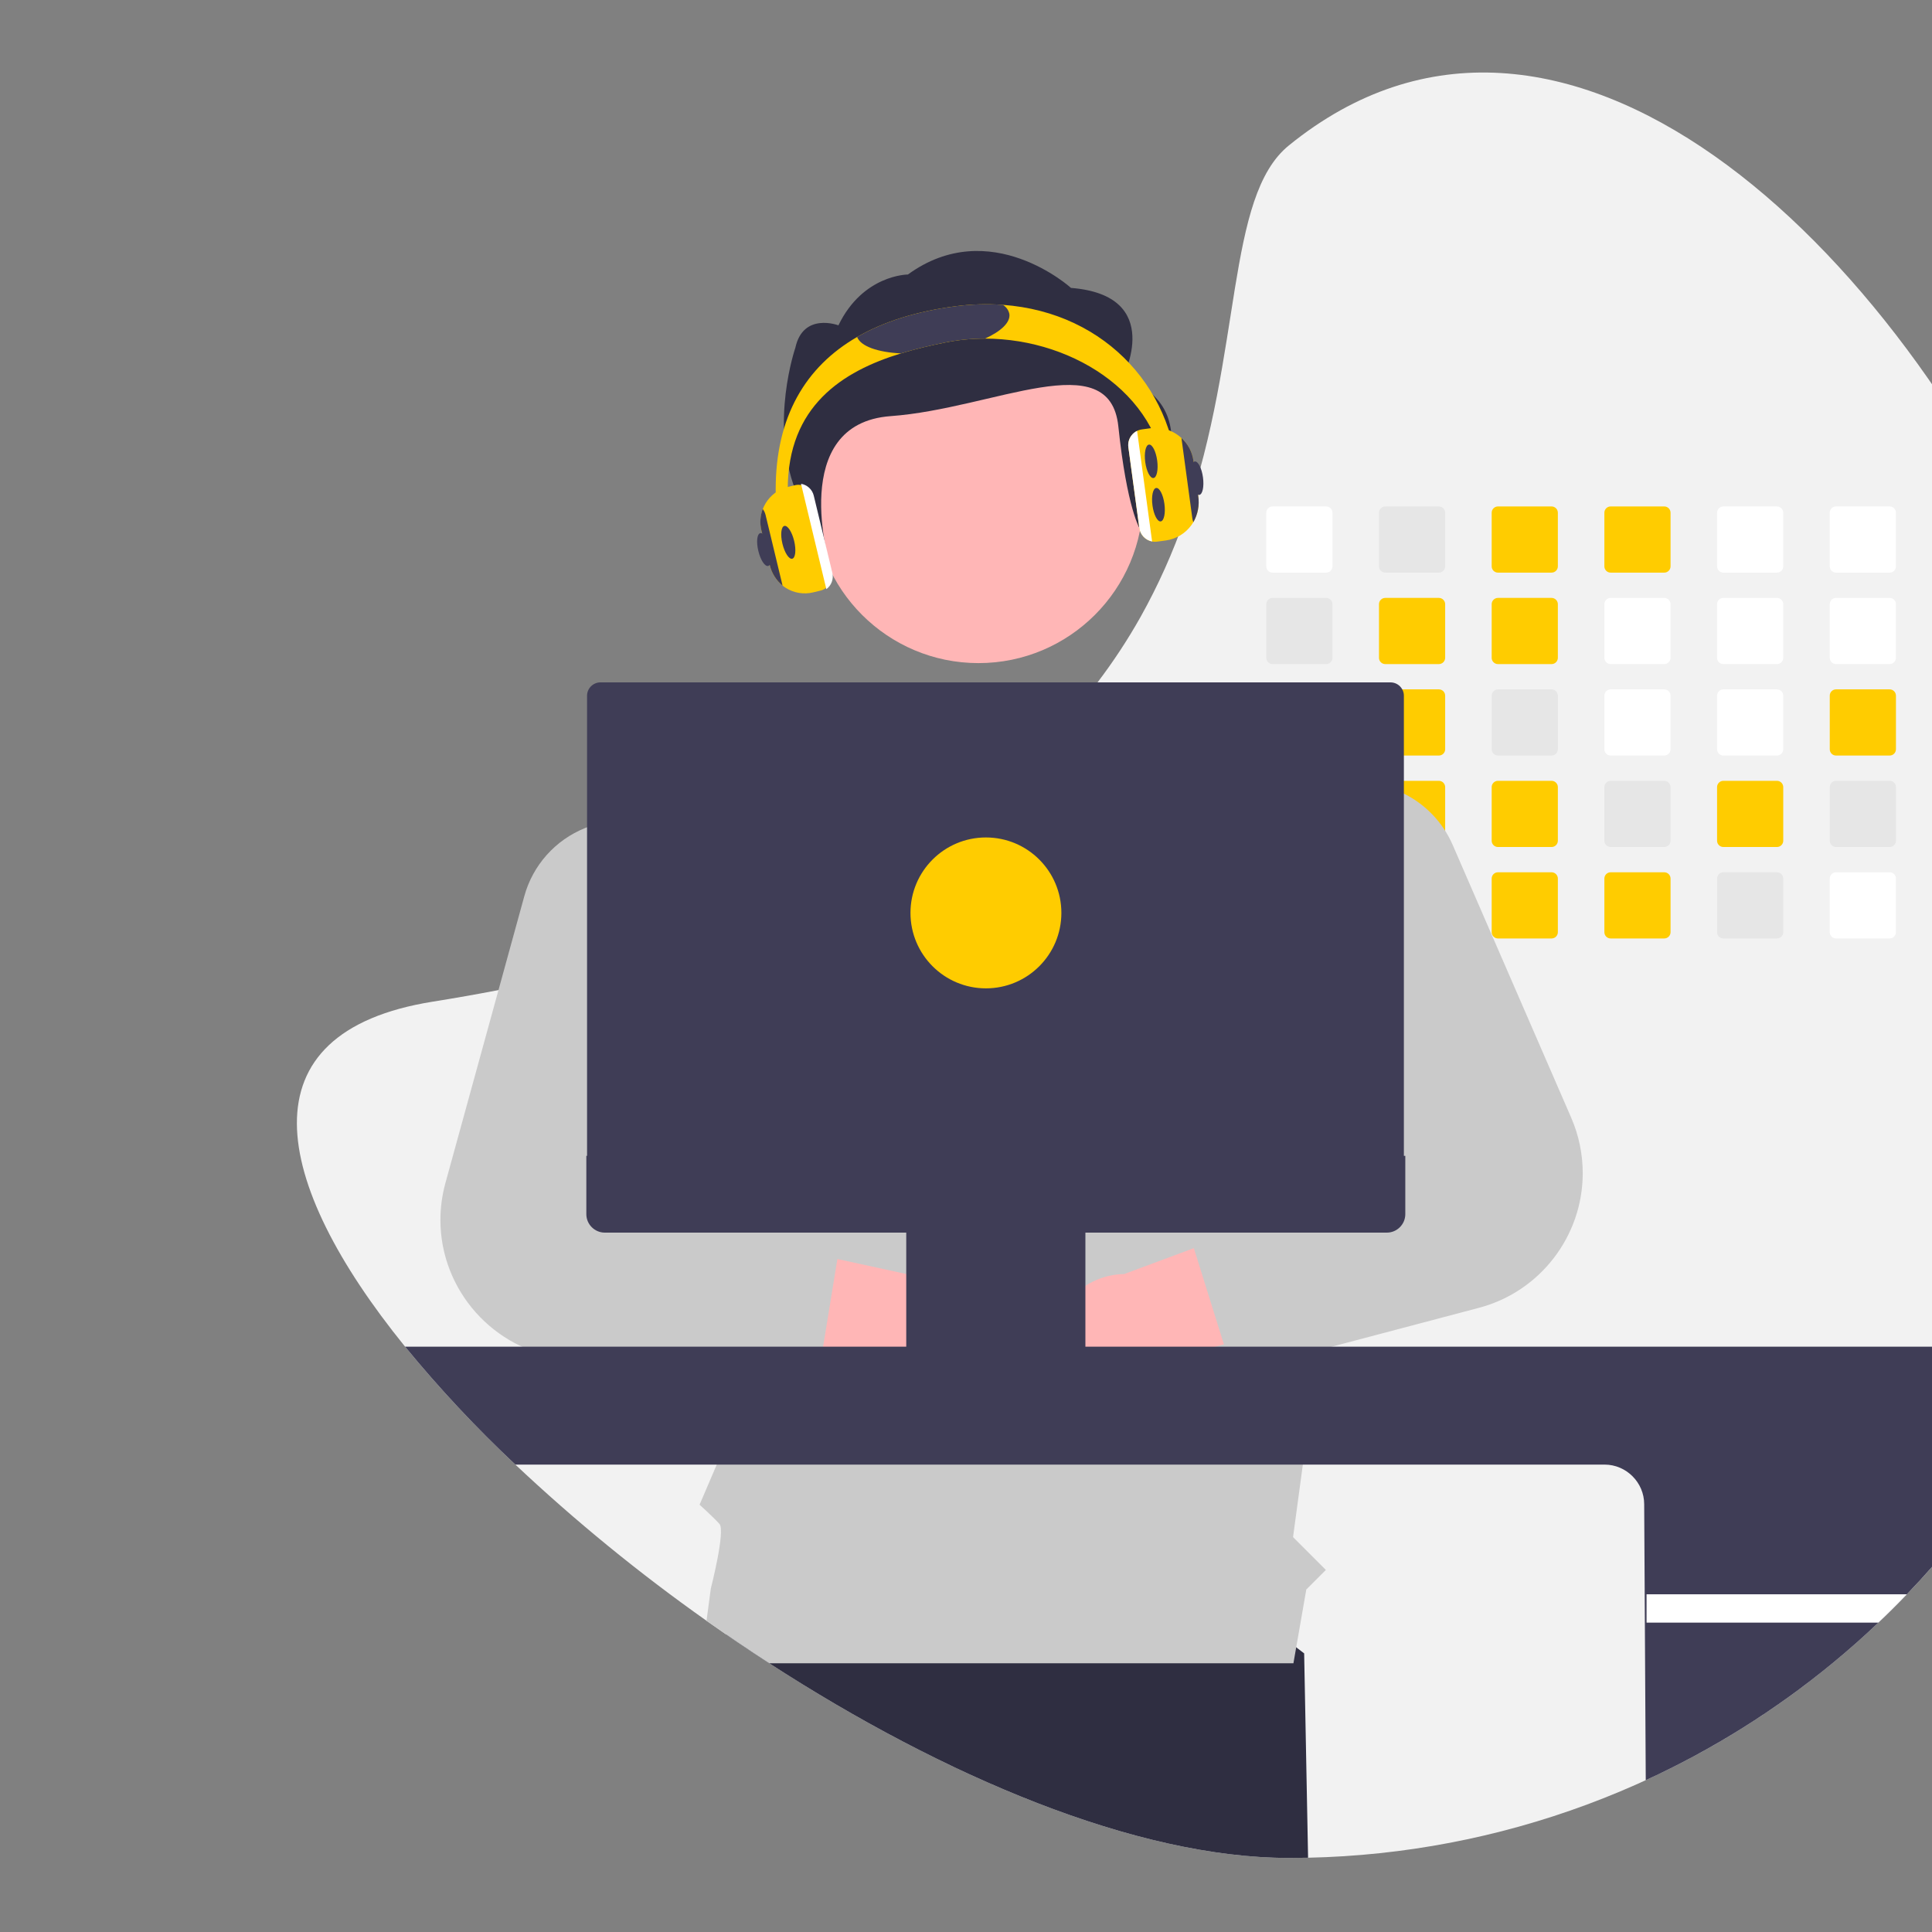 <?xml version="1.0" encoding="UTF-8" standalone="no"?>
<!DOCTYPE svg PUBLIC "-//W3C//DTD SVG 1.1//EN" "http://www.w3.org/Graphics/SVG/1.1/DTD/svg11.dtd">
<svg width="100%" height="100%" viewBox="0 0 417 417" version="1.1"
    xmlns="http://www.w3.org/2000/svg" xmlns:xlink="http://www.w3.org/1999/xlink"
    xml:space="preserve" xmlns:serif="http://www.serif.com/"
    style="fill-rule:evenodd;clip-rule:evenodd;stroke-linejoin:round;stroke-miterlimit:2;"><rect x="0" y="0" width="417" height="417" fill="#808080" stroke="none"/><clipPath id="_clip1"><rect id="developer.svg" x="64.081" y="15.652" width="442.43" height="385.362"/></clipPath><g clip-path="url(#_clip1)"><path d="M462.992,216.201c0.058,47.668 -18.385,93.546 -51.419,127.911c-1.992,2.086 -4.038,4.122 -6.138,6.107c-3.199,3.043 -6.506,5.968 -9.92,8.775c-31.931,26.308 -71.816,41.1 -113.18,41.973c-1.378,0.032 -2.762,0.047 -4.151,0.047c-32.995,0 -74.494,-17.623 -112.155,-42.02c-3.116,-2.018 -6.204,-4.083 -9.264,-6.195c-1.431,-0.978 -2.854,-1.97 -4.271,-2.975c-14.525,-10.257 -28.313,-21.52 -41.26,-33.708c-8.478,-7.956 -16.427,-16.456 -23.798,-25.447c-28.938,-35.694 -35.32,-67.857 5.935,-74.468c4.884,-0.78 9.625,-1.614 14.221,-2.502c6.659,-1.28 13.031,-2.662 19.117,-4.146c8.198,-1.992 15.9,-4.153 23.106,-6.481c2.424,-0.781 4.793,-1.577 7.106,-2.388c34.196,-12.011 57.084,-27.673 72.663,-44.668c2.643,-2.876 5.079,-5.787 7.309,-8.733c3.411,-4.484 6.51,-9.198 9.274,-14.107c3.816,-6.822 7.02,-13.968 9.577,-21.354l0.14,-0.405c12.396,-35.757 8.625,-68.924 22.3,-80.024c58.458,-47.456 131.235,20.125 165.395,99.821c1.722,4.016 3.342,8.056 4.859,12.121c0.681,1.815 1.338,3.634 1.971,5.456c1.665,4.749 3.175,9.511 4.531,14.284c0.52,1.821 1.016,3.64 1.488,5.457c0.504,1.961 0.988,3.917 1.435,5.873c3.324,14.32 5.129,28.443 5.129,41.796Z" style="fill:#f2f2f2;fill-rule:nonzero;"/><path d="M282.335,400.968c-1.378,0.031 -2.762,0.046 -4.151,0.046c-32.995,0 -74.494,-17.623 -112.155,-42.02c-3.116,-2.018 -6.204,-4.083 -9.264,-6.195l2.684,-16.333l81.256,-10.789l40.782,31.185l0.848,44.106Z" style="fill:#2f2e41;fill-rule:nonzero;"/><path d="M286.247,109.31l-11.579,-0c-0.742,0 -1.352,0.611 -1.353,1.352l0,11.585c0.001,0.739 0.61,1.347 1.349,1.347c0.001,-0 0.002,-0 0.004,-0l11.579,-0c0.74,0 1.35,-0.607 1.352,-1.347l0,-11.585c-0.002,-0.741 -0.611,-1.35 -1.352,-1.352Z" style="fill:#fff;fill-rule:nonzero;"/><path d="M286.247,129.051l-11.579,-0c-0.742,-0 -1.352,0.61 -1.353,1.352l0,11.584c0.001,0.74 0.61,1.348 1.349,1.348c0.001,-0 0.002,-0 0.004,-0l11.579,-0c0.74,-0 1.35,-0.608 1.352,-1.348l0,-11.584c-0.002,-0.741 -0.611,-1.35 -1.352,-1.352Z" style="fill:#e6e6e6;fill-rule:nonzero;"/><path d="M286.247,148.791l-11.579,0c-0.742,0.001 -1.352,0.611 -1.353,1.353l0,11.579c0,0.001 0,0.002 0,0.003c0,0.74 0.61,1.349 1.35,1.349c0.001,0 0.002,0 0.003,0l11.579,0c0.742,-0 1.352,-0.61 1.352,-1.352l0,-11.579c-0.002,-0.741 -0.611,-1.351 -1.352,-1.353Z" style="fill:#e6e6e6;fill-rule:nonzero;"/><path d="M287.579,169.645c-0.119,-0.64 -0.681,-1.11 -1.332,-1.113l-11.579,-0c-0.742,0 -1.352,0.611 -1.353,1.352l0,11.58c0,0 0,0.001 0,0.002c0,0.741 0.61,1.35 1.35,1.35c0.001,-0 0.002,-0 0.003,-0l11.579,-0c0.742,-0 1.352,-0.611 1.352,-1.352l0,-11.58c0.001,-0.08 -0.006,-0.16 -0.02,-0.239Z" style="fill:#e6e6e6;fill-rule:nonzero;"/><path d="M286.772,188.377c-0.166,-0.069 -0.345,-0.105 -0.525,-0.104l-11.579,-0c-0.001,-0 -0.002,-0 -0.003,-0c-0.74,-0 -1.35,0.609 -1.35,1.349c0,0.001 0,0.002 0,0.003l0,11.579c0,0.002 0,0.004 0,0.006c0,0.739 0.608,1.347 1.347,1.347c0.002,-0 0.004,-0 0.006,-0l11.579,-0c0.742,-0.001 1.352,-0.611 1.352,-1.353l0,-11.579c-0.001,-0.543 -0.327,-1.035 -0.827,-1.248Z" style="fill:#e6e6e6;fill-rule:nonzero;"/><path d="M310.57,109.31l-11.579,-0c-0.742,0 -1.352,0.611 -1.352,1.352l-0,11.585c0.001,0.739 0.609,1.347 1.348,1.347c0.002,-0 0.003,-0 0.004,-0l11.579,-0c0.74,0 1.35,-0.607 1.353,-1.347l-0,-11.585c-0.002,-0.741 -0.612,-1.35 -1.353,-1.352Z" style="fill:#e6e6e6;fill-rule:nonzero;"/><path d="M310.57,129.051l-11.579,-0c-0.742,-0 -1.352,0.61 -1.352,1.352l-0,11.584c0.001,0.74 0.609,1.348 1.348,1.348c0.002,-0 0.003,-0 0.004,-0l11.579,-0c0.74,-0 1.35,-0.608 1.353,-1.348l-0,-11.584c-0.002,-0.741 -0.612,-1.35 -1.353,-1.352Z" style="fill:#fc0;fill-rule:nonzero;"/><path d="M310.57,148.791l-11.579,0c-0.742,0.001 -1.352,0.611 -1.352,1.353l-0,11.579c-0,0.001 -0,0.002 -0,0.003c-0,0.74 0.609,1.349 1.349,1.349c0.001,0 0.002,0 0.003,0l11.579,0c0.742,-0 1.352,-0.61 1.353,-1.352l-0,-11.579c-0.002,-0.741 -0.612,-1.351 -1.353,-1.353Z" style="fill:#fc0;fill-rule:nonzero;"/><path d="M310.57,168.532l-11.579,-0c-0.58,0 -1.098,0.375 -1.279,0.926c-0.049,0.137 -0.073,0.281 -0.073,0.426l-0,11.58c-0,0 -0,0.001 -0,0.002c-0,0.741 0.609,1.35 1.35,1.35c0,-0 0.001,-0 0.002,-0l11.579,-0c0.742,-0 1.352,-0.611 1.353,-1.352l-0,-11.58c-0.002,-0.741 -0.612,-1.35 -1.353,-1.352Z" style="fill:#fc0;fill-rule:nonzero;"/><path d="M310.57,188.273l-11.579,-0c-0.001,-0 -0.002,-0 -0.002,-0c-0.741,-0 -1.35,0.609 -1.35,1.349c-0,0.001 -0,0.002 -0,0.003l-0,11.579c-0,0.001 -0,0.002 -0,0.003c-0,0.74 0.609,1.35 1.35,1.35c0,-0 0.001,-0 0.002,-0l11.579,-0c0.742,-0.001 1.352,-0.611 1.353,-1.353l-0,-11.579c-0.001,-0.742 -0.611,-1.352 -1.353,-1.352Z" style="fill:#e6e6e6;fill-rule:nonzero;"/><path d="M334.894,109.31l-11.579,-0c-0.742,0 -1.352,0.611 -1.353,1.352l0,11.585c0.001,0.739 0.61,1.347 1.349,1.347c0.001,-0 0.002,-0 0.004,-0l11.579,-0c0.74,0 1.35,-0.607 1.352,-1.347l0,-11.585c-0.002,-0.741 -0.611,-1.35 -1.352,-1.352Z" style="fill:#fc0;fill-rule:nonzero;"/><path d="M334.894,129.051l-11.579,-0c-0.742,-0 -1.352,0.61 -1.353,1.352l0,11.584c0.001,0.74 0.61,1.348 1.349,1.348c0.001,-0 0.002,-0 0.004,-0l11.579,-0c0.74,-0 1.35,-0.608 1.352,-1.348l0,-11.584c-0.002,-0.741 -0.611,-1.35 -1.352,-1.352Z" style="fill:#fc0;fill-rule:nonzero;"/><path d="M334.894,148.791l-11.579,0c-0.742,0.001 -1.352,0.611 -1.353,1.353l0,11.579c0,0.001 0,0.002 0,0.003c0,0.74 0.61,1.349 1.35,1.349c0.001,0 0.002,0 0.003,0l11.579,0c0.742,-0 1.352,-0.61 1.352,-1.352l0,-11.579c-0.002,-0.741 -0.611,-1.351 -1.352,-1.353Z" style="fill:#e6e6e6;fill-rule:nonzero;"/><path d="M334.894,168.532l-11.579,-0c-0.742,0 -1.352,0.611 -1.353,1.352l0,11.58c0,0 0,0.001 0,0.002c0,0.741 0.61,1.35 1.35,1.35c0.001,-0 0.002,-0 0.003,-0l11.579,-0c0.742,-0 1.352,-0.611 1.352,-1.352l0,-11.58c-0.002,-0.741 -0.611,-1.35 -1.352,-1.352Z" style="fill:#fc0;fill-rule:nonzero;"/><path d="M334.894,188.273l-11.579,-0c-0.001,-0 -0.002,-0 -0.003,-0c-0.74,-0 -1.35,0.609 -1.35,1.349c0,0.001 0,0.002 0,0.003l0,11.579c0,0.001 0,0.002 0,0.003c0,0.74 0.61,1.35 1.35,1.35c0.001,-0 0.002,-0 0.003,-0l11.579,-0c0.742,-0.001 1.352,-0.611 1.352,-1.353l0,-11.579c-0,-0.742 -0.61,-1.352 -1.352,-1.352Z" style="fill:#fc0;fill-rule:nonzero;"/><path d="M359.217,109.31l-11.579,-0c-0.742,0 -1.352,0.61 -1.352,1.352l-0,11.585c0,0.739 0.609,1.347 1.348,1.347c0.002,-0 0.003,-0 0.004,-0l11.579,-0c0.74,0 1.35,-0.607 1.353,-1.347l-0,-11.585c-0.002,-0.741 -0.612,-1.35 -1.353,-1.352Z" style="fill:#fc0;fill-rule:nonzero;"/><path d="M359.217,129.051l-11.579,-0c-0.742,-0 -1.352,0.61 -1.352,1.352l-0,11.584c0,0.74 0.609,1.348 1.348,1.348c0.002,-0 0.003,-0 0.004,-0l11.579,-0c0.74,-0 1.35,-0.608 1.353,-1.348l-0,-11.584c-0.002,-0.741 -0.612,-1.35 -1.353,-1.352Z" style="fill:#fff;fill-rule:nonzero;"/><path d="M359.217,148.791l-11.579,0c-0.742,0.001 -1.352,0.611 -1.352,1.353l-0,11.579c-0,0.001 -0,0.002 -0,0.003c-0,0.74 0.609,1.349 1.349,1.349c0.001,0 0.002,0 0.003,0l11.579,0c0.742,-0 1.352,-0.61 1.353,-1.352l-0,-11.579c-0.002,-0.741 -0.612,-1.351 -1.353,-1.353Z" style="fill:#fff;fill-rule:nonzero;"/><path d="M359.217,168.532l-11.579,-0c-0.742,0 -1.352,0.611 -1.352,1.352l-0,11.58c-0,0 -0,0.001 -0,0.002c-0,0.741 0.609,1.35 1.349,1.35c0.001,-0 0.002,-0 0.003,-0l11.579,-0c0.742,-0 1.352,-0.611 1.353,-1.352l-0,-11.58c-0.002,-0.741 -0.612,-1.35 -1.353,-1.352Z" style="fill:#e6e6e6;fill-rule:nonzero;"/><path d="M359.217,188.273l-11.579,-0c-0.001,-0 -0.002,-0 -0.003,-0c-0.74,-0 -1.349,0.609 -1.349,1.349c-0,0.001 -0,0.002 -0,0.003l-0,11.579c-0,0.001 -0,0.002 -0,0.003c-0,0.74 0.609,1.35 1.349,1.35c0.001,-0 0.002,-0 0.003,-0l11.579,-0c0.742,-0.001 1.352,-0.611 1.353,-1.353l-0,-11.579c-0.001,-0.742 -0.611,-1.352 -1.353,-1.352Z" style="fill:#fc0;fill-rule:nonzero;"/><path d="M383.541,109.31l-11.585,-0c-0.74,0.002 -1.347,0.612 -1.347,1.352l0,11.585c0,0.739 0.608,1.347 1.347,1.347l11.585,-0c0.74,0 1.35,-0.607 1.352,-1.347l0,-11.585c-0.002,-0.741 -0.611,-1.35 -1.352,-1.352Z" style="fill:#fff;fill-rule:nonzero;"/><path d="M383.541,129.051l-11.585,-0c-0.74,0.002 -1.347,0.612 -1.347,1.352l0,11.584c0,0.739 0.608,1.347 1.347,1.348l11.585,-0c0.74,-0 1.35,-0.608 1.352,-1.348l0,-11.584c-0.002,-0.741 -0.611,-1.35 -1.352,-1.352Z" style="fill:#fff;fill-rule:nonzero;"/><path d="M383.541,148.791l-11.585,0c-0.74,0.003 -1.347,0.613 -1.347,1.353l0,11.579c0,0.001 0,0.002 0,0.004c0,0.739 0.608,1.348 1.347,1.348l11.585,0c0.741,-0 1.352,-0.61 1.352,-1.352l0,-11.579c-0.002,-0.741 -0.611,-1.351 -1.352,-1.353Z" style="fill:#fff;fill-rule:nonzero;"/><path d="M383.541,168.532l-11.585,-0c-0.74,0.003 -1.347,0.612 -1.347,1.352l0,11.58c0,0.001 0,0.002 0,0.003c0,0.74 0.608,1.348 1.347,1.349l11.585,-0c0.741,-0 1.352,-0.611 1.352,-1.352l0,-11.58c-0.002,-0.741 -0.611,-1.35 -1.352,-1.352Z" style="fill:#fc0;fill-rule:nonzero;"/><path d="M383.541,188.273l-11.585,-0c-0.739,0 -1.347,0.609 -1.347,1.348c0,0.002 0,0.003 0,0.004l0,11.579c0,0.001 0,0.003 0,0.004c0,0.739 0.608,1.348 1.347,1.349l11.585,-0c0.741,-0.001 1.352,-0.611 1.352,-1.353l0,-11.579c-0,-0.742 -0.611,-1.352 -1.352,-1.352Z" style="fill:#e6e6e6;fill-rule:nonzero;"/><path d="M407.864,109.31l-11.584,-0c-0.74,0.002 -1.348,0.612 -1.347,1.352l-0,11.585c-0,0.739 0.608,1.347 1.347,1.347l11.584,-0c0.74,0 1.35,-0.607 1.353,-1.347l-0,-11.585c-0.003,-0.741 -0.612,-1.35 -1.353,-1.352Z" style="fill:#fff;fill-rule:nonzero;"/><path d="M407.864,129.051l-11.584,-0c-0.74,0.002 -1.348,0.612 -1.347,1.352l-0,11.584c-0,0.739 0.608,1.347 1.347,1.348l11.584,-0c0.74,-0 1.35,-0.608 1.353,-1.348l-0,-11.584c-0.003,-0.741 -0.612,-1.35 -1.353,-1.352Z" style="fill:#fff;fill-rule:nonzero;"/><path d="M407.864,148.791l-11.584,0c-0.74,0.003 -1.348,0.613 -1.347,1.353l-0,11.579c-0,0.001 -0,0.002 -0,0.004c-0,0.739 0.607,1.348 1.347,1.348l11.584,0c0.742,-0 1.352,-0.61 1.353,-1.352l-0,-11.579c-0.003,-0.741 -0.612,-1.351 -1.353,-1.353Z" style="fill:#fc0;fill-rule:nonzero;"/><path d="M407.864,168.532l-11.584,-0c-0.74,0.003 -1.348,0.612 -1.347,1.352l-0,11.58c-0,0.001 -0,0.002 -0,0.003c-0,0.74 0.607,1.348 1.347,1.349l11.584,-0c0.742,-0 1.352,-0.611 1.353,-1.352l-0,-11.58c-0.003,-0.741 -0.612,-1.35 -1.353,-1.352Z" style="fill:#e6e6e6;fill-rule:nonzero;"/><path d="M407.864,188.273l-11.584,-0c-0.74,0 -1.347,0.609 -1.347,1.348c-0,0.002 -0,0.003 -0,0.004l-0,11.579c-0,0.001 -0,0.003 -0,0.004c-0,0.739 0.607,1.348 1.347,1.349l11.584,-0c0.742,-0.001 1.352,-0.611 1.353,-1.353l-0,-11.579c-0.001,-0.742 -0.611,-1.352 -1.353,-1.352Z" style="fill:#fff;fill-rule:nonzero;"/><path d="M238.909,358.995l-0.322,0l0.275,-0.036l0.047,0.036Z" style="fill:#2f2e41;fill-rule:nonzero;"/><circle id="b6132315-04e2-4cdb-a713-107c9cd58b0b" cx="211.194" cy="107.585" r="35.539" style="fill:#ffb6b6;"/><path id="f4304bdd-ba2d-4fff-b404-410205410c5d-310" d="M242.317,81.528c-0,-0 9.295,-17.77 -11.155,-19.385c0,-0 -17.433,-15.815 -35.203,-2.892c0,0 -9.693,0 -14.993,10.969c0,-0 -7.623,-2.891 -9.298,4.846c-0,-0 -5.578,16.154 -0,30.693c5.578,14.539 7.431,16.154 7.431,16.154c-0,0 -9.166,-30.481 13.145,-32.097c22.31,-1.615 47.277,-15.558 49.136,2.212c1.859,17.77 4.657,22.148 4.657,22.148c0,-0 17.66,-25.379 -3.72,-32.648Z" style="fill:#2f2e41;fill-rule:nonzero;"/><path d="M303.127,195.17l-0.115,0.604l-1.285,6.783l-8.879,46.92l-0.525,2.762l-1.103,5.841l-1.509,7.969l-3.345,17.66l-0.957,5.062l-0.359,1.898l-0.124,0.666l-0.994,5.238l-0.302,1.582l-2.424,17.961l-2.117,15.652l7.085,7.085l-4.224,4.224l-2.772,15.881l0.005,0.036l-113.154,0c-4.578,-2.965 -9.089,-6.021 -13.535,-9.17l0.931,-6.971c0,0 3.204,-12.447 1.857,-13.935c-1.342,-1.488 -4.286,-4.146 -4.286,-4.146l3.709,-8.656l0.515,-1.201l-0.864,-17.91l-0.021,-0.432l-0.286,-5.904l-0.036,-0.759l-0.057,-1.139l-1.098,-22.722l-0.021,-0.374l-0.333,-6.887l-0.312,-6.549l-0.135,-2.762l-1.337,-27.637l-0.905,-18.768l-0.791,-16.339l3.179,-1.077l33.993,-11.553l14.081,-18.305l29.307,0.218l14.347,0.11l23.938,22.201l5.446,2.601l0.042,0.02l3.906,1.868l9.905,4.728l10.471,5.004l5.373,2.565l0.115,0.057Z" style="fill:#cacaca;fill-rule:nonzero;"/><path d="M204.065,305.677c-1.815,0.703 -3.745,1.064 -5.691,1.064c-7.507,-0 -14.022,-5.365 -15.462,-12.731l-55.429,-7.864l19.269,-21.797l49.682,10.81c0.665,-0.085 1.334,-0.128 2.005,-0.128c8.689,0 15.839,7.15 15.839,15.84c-0,6.562 -4.079,12.475 -10.213,14.806l-0,0Z" style="fill:#ffb6b6;fill-rule:nonzero;"/><path d="M179.351,266.049c-1.027,-1.301 -2.481,-2.199 -4.105,-2.533l-22.742,-4.728l-2.335,-0.484c-2.744,-0.573 -5.117,-2.29 -6.518,-4.718c-0.719,-1.261 -1.154,-2.663 -1.274,-4.109c-0.109,-1.315 0.049,-2.639 0.462,-3.891l7.881,-23.746l5.113,-15.408c0.62,-1.858 0.986,-3.792 1.088,-5.748c0.284,-5.412 -1.391,-10.75 -4.718,-15.028c-5.991,-7.701 -16.387,-10.594 -25.494,-7.095c-0.13,0.047 -0.266,0.099 -0.396,0.151c-6.462,2.58 -11.345,8.061 -13.165,14.778l-5.556,20.209l-11.459,41.661c-0.713,2.594 -1.074,5.272 -1.074,7.963c-0,15.165 11.48,28.073 26.542,29.843l32.755,3.839l15.158,1.779c3.615,0.435 6.999,-2.012 7.72,-5.581c0.024,-0.095 0.043,-0.19 0.057,-0.287l0.364,-2.247l3.085,-18.924l0.031,-0.192c0.325,-1.952 -0.192,-3.953 -1.42,-5.504Z" style="fill:#cacaca;fill-rule:nonzero;"/><path d="M239.371,306.284c1.168,0.271 2.363,0.408 3.563,0.408c8.336,-0 15.303,-6.617 15.733,-14.942l53.766,-15.602l-22.15,-18.861l-47.662,17.707c-8.601,0.126 -15.608,7.236 -15.608,15.838c0,7.38 5.158,13.83 12.358,15.452l-0,-0Z" style="fill:#ffb6b6;fill-rule:nonzero;"/><path d="M339.128,241.247l-25.572,-58.852c-2.091,-4.831 -5.828,-8.767 -10.544,-11.106c-1.458,-0.718 -2.989,-1.276 -4.567,-1.665c-0.244,-0.062 -0.489,-0.119 -0.733,-0.166c-3.346,-0.73 -6.817,-0.666 -10.133,0.187c-6.129,1.575 -11.305,5.688 -14.222,11.304c-0.016,0.023 -0.03,0.047 -0.042,0.072c-3.266,6.319 -3.338,13.829 -0.192,20.209l0.317,0.635l18.071,36.293c0.676,1.36 1.028,2.858 1.028,4.377c0,4.131 -2.604,7.842 -6.49,9.246l-1.269,0.458l-22.825,8.244c-3.539,1.263 -5.469,5.153 -4.333,8.734l0.057,0.182l6.398,20.474c0.031,0.094 0.062,0.188 0.099,0.281c0.056,0.177 0.126,0.349 0.208,0.515c1.399,3.137 4.907,4.808 8.224,3.917l12.318,-3.251l2.512,-0.666l31.809,-8.401c13.143,-3.473 22.369,-15.454 22.369,-29.048c0,-4.119 -0.847,-8.195 -2.488,-11.973l0,0Z" style="fill:#cacaca;fill-rule:nonzero;"/><path d="M87.436,290.669c7.371,8.991 15.32,17.491 23.798,25.447l235.104,0c4.684,0.008 8.536,3.862 8.541,8.547l0.338,59.576c14.463,-6.645 28.008,-15.13 40.298,-25.245c3.412,-2.803 6.719,-5.728 9.92,-8.775c2.096,-1.987 4.142,-4.023 6.138,-6.107c14.962,-15.587 27.078,-33.675 35.798,-53.443l-359.935,0Z" style="fill:#3f3d56;fill-rule:nonzero;"/><path d="M411.573,344.112c-1.992,2.086 -4.038,4.122 -6.138,6.107l-50.046,0l-0,-6.107l56.184,0Z" style="fill:#fff;fill-rule:nonzero;"/><path d="M302.658,148.791c-0.502,-0.928 -1.477,-1.508 -2.533,-1.508l-170.534,-0c-1.582,0.004 -2.881,1.305 -2.882,2.887l-0,102.069l176.303,-0l0,-102.069c0.003,-0.483 -0.119,-0.957 -0.354,-1.379Z" style="fill:#3f3d56;fill-rule:nonzero;"/><path d="M126.554,249.475c0,0 0,12.596 0,12.596c0,2.181 1.795,3.976 3.977,3.976l65.072,-0l-0,24.857c-0,0 -0.865,0 -0.865,0c-0.283,0 -0.516,0.234 -0.516,0.517c-0,-0 -0,1.729 -0,1.729c-0,0.283 0.233,0.516 0.516,0.516c0,0 40.397,0 40.397,0c0.283,0 0.516,-0.233 0.516,-0.516c0,-0 0,-1.729 0,-1.729c0,-0.283 -0.233,-0.517 -0.516,-0.517c-0,0 -0.865,0 -0.865,0l0,-24.857l65.072,-0c2.182,-0 3.976,-1.795 3.976,-3.976c0,-0 0,-12.596 0,-12.596l-176.764,0Z" style="fill:#3f3d56;fill-rule:nonzero;"/><circle cx="212.801" cy="197.04" r="16.285" style="fill:#fc0;"/><path d="M254.292,105.643l-2.6,-0c-0,-19.663 -19.46,-32.548 -39.092,-32.558c-2.855,-0.009 -5.704,0.269 -8.505,0.827c-3.152,0.629 -6.424,1.384 -9.638,2.367c-12.677,3.885 -24.433,11.397 -24.433,29.364c-0.003,3.489 0.441,6.964 1.321,10.341l-2.518,0.655c-0.933,-3.591 -1.405,-7.286 -1.404,-10.996c0,-15.699 6.445,-26.483 17.577,-32.912c5.852,-3.381 12.994,-5.561 21.176,-6.622c3.405,-0.453 6.847,-0.557 10.274,-0.312c22.575,1.623 37.842,18.935 37.842,39.846Z" style="fill:#fc0;fill-rule:nonzero;"/><path d="M258.626,107.083l-1.025,-7.573c-0.253,-1.912 -1.175,-3.675 -2.601,-4.973c-1.855,-1.714 -4.399,-2.482 -6.892,-2.081l-1.629,0.224c-0.899,0.118 -1.715,0.593 -2.262,1.316c-0.553,0.721 -0.794,1.633 -0.671,2.533l2.366,17.447c0.2,1.454 1.314,2.626 2.757,2.897c0.209,0.042 0.422,0.063 0.635,0.063c0.153,-0 0.306,-0.011 0.458,-0.032l1.82,-0.244c2.243,-0.298 4.266,-1.509 5.587,-3.345c0.14,-0.197 0.276,-0.4 0.401,-0.608c0.974,-1.702 1.347,-3.684 1.056,-5.624Z" style="fill:#fc0;fill-rule:nonzero;"/><path d="M245.429,92.997c-0.478,0.232 -0.893,0.575 -1.212,0.999c-0.553,0.721 -0.794,1.633 -0.671,2.533l2.366,17.447c0.2,1.454 1.314,2.626 2.757,2.897l-3.24,-23.876Z" style="fill:#fff;fill-rule:nonzero;"/><path d="M258.626,107.083l-1.025,-7.573c-0.253,-1.912 -1.175,-3.675 -2.601,-4.973l2.356,17.358c0.036,0.279 0.107,0.552 0.214,0.812c0.974,-1.702 1.347,-3.684 1.056,-5.624Z" style="fill:#3f3d56;fill-rule:nonzero;"/><path d="M249.548,105.324c0.711,-0.096 1.508,1.442 1.778,3.434c0.27,1.991 -0.088,3.686 -0.799,3.783c-0.712,0.096 -1.508,-1.442 -1.779,-3.434c-0.27,-1.991 0.088,-3.686 0.8,-3.783Z" style="fill:#3f3d56;"/><path d="M247.987,95.961c0.711,-0.097 1.508,1.442 1.778,3.433c0.27,1.992 -0.088,3.687 -0.799,3.783c-0.711,0.097 -1.508,-1.442 -1.778,-3.433c-0.27,-1.991 0.088,-3.687 0.799,-3.783Z" style="fill:#3f3d56;"/><path d="M257.87,99.602c0.712,-0.096 1.508,1.442 1.779,3.434c0.27,1.991 -0.088,3.686 -0.8,3.783c-0.711,0.096 -1.508,-1.442 -1.778,-3.434c-0.27,-1.991 0.088,-3.686 0.799,-3.783Z" style="fill:#3f3d56;"/><path d="M212.6,73.085c-2.855,-0.009 -5.704,0.269 -8.505,0.827c-3.152,0.629 -6.424,1.384 -9.638,2.367c-5.02,-0.245 -8.713,-1.545 -9.457,-3.548c5.852,-3.381 12.994,-5.561 21.176,-6.622c3.405,-0.453 6.847,-0.557 10.274,-0.312c0.733,0.43 1.248,1.154 1.415,1.987c0.244,1.81 -1.821,3.735 -5.265,5.301Z" style="fill:#3f3d56;fill-rule:nonzero;"/><path d="M179.392,123.693l-4.005,-16.651c-0.292,-1.226 -1.295,-2.162 -2.539,-2.367c-0.172,-0.027 -0.346,-0.041 -0.52,-0.042c-0.245,0.001 -0.49,0.031 -0.728,0.089l-1.55,0.374c-4.128,0.999 -6.707,5.213 -5.717,9.343l1.795,7.47c0.409,1.758 1.386,3.334 2.778,4.483c0.225,0.183 0.461,0.351 0.707,0.505c1.761,1.104 3.895,1.449 5.914,0.957l1.545,-0.374c0.409,-0.096 0.793,-0.275 1.129,-0.526c1.02,-0.743 1.492,-2.036 1.191,-3.261Z" style="fill:#fc0;fill-rule:nonzero;"/><path d="M169.292,113.514c0.697,-0.168 1.646,1.282 2.116,3.236c0.47,1.954 0.285,3.677 -0.413,3.845c-0.697,0.168 -1.646,-1.282 -2.116,-3.236c-0.47,-1.954 -0.285,-3.677 0.413,-3.845Z" style="fill:#3f3d56;"/><path d="M164.09,115.075c0.698,-0.168 1.646,1.282 2.116,3.236c0.47,1.954 0.285,3.676 -0.412,3.844c-0.698,0.168 -1.646,-1.282 -2.117,-3.236c-0.47,-1.954 -0.285,-3.676 0.413,-3.844Z" style="fill:#3f3d56;"/><path d="M179.647,123.63l-4.005,-16.651c-0.319,-1.326 -1.406,-2.337 -2.752,-2.559l5.467,22.742c1.102,-0.807 1.613,-2.205 1.29,-3.532Z" style="fill:#fff;fill-rule:nonzero;"/><path d="M165.238,111.141c-0.11,-0.463 -0.318,-0.898 -0.608,-1.275c-0.563,1.458 -0.667,3.054 -0.297,4.573l1.795,7.47c0.409,1.758 1.386,3.334 2.778,4.483l-3.668,-15.251Z" style="fill:#3f3d56;fill-rule:nonzero;"/></g></svg>